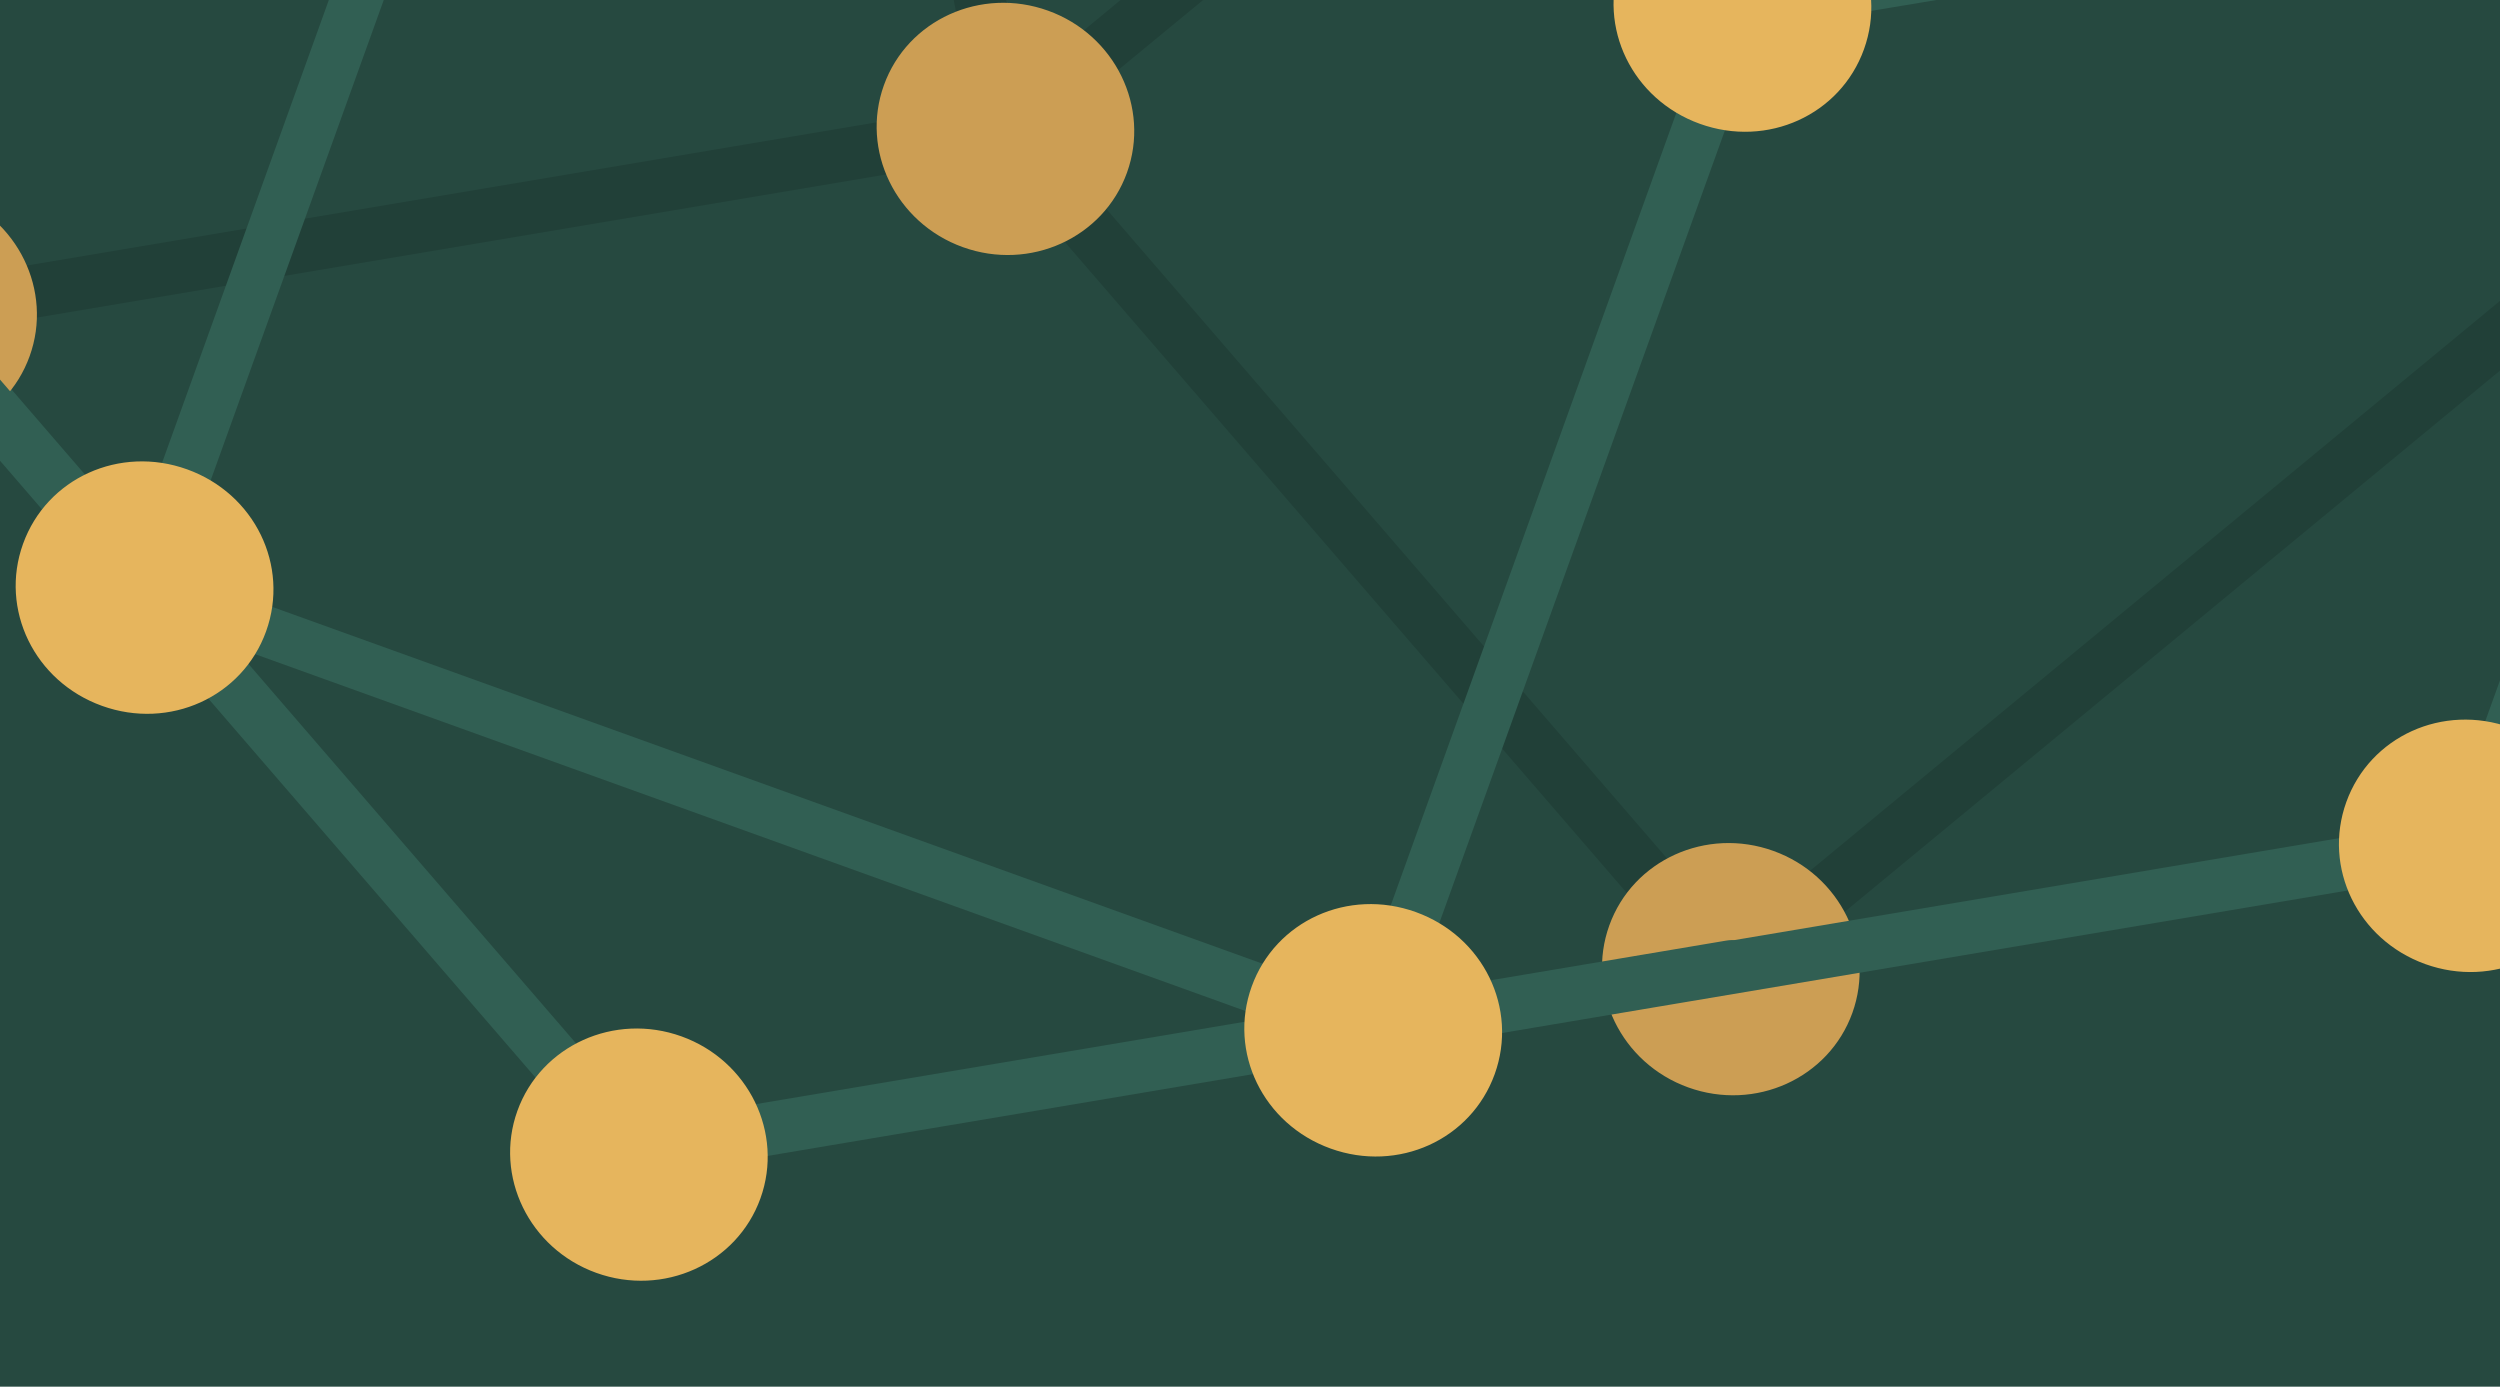 <svg width="375" height="208" viewBox="0 0 375 208" fill="none" xmlns="http://www.w3.org/2000/svg">
<g clip-path="url(#clip0_1343_8267)">
<rect width="375" height="208" fill="#264940"/>
<path d="M149.46 23.102C148.245 22.664 147.314 21.438 146.93 19.964L110.391 -168.206C109.886 -170.615 111.406 -172.293 113.452 -172.892C115.904 -173.345 117.645 -171.827 118.292 -169.812L154.426 18.212C154.931 20.62 153.411 22.299 151.364 22.898C150.817 23.146 149.865 23.248 149.46 23.102Z" fill="#214038"/>
<path d="M149.46 23.102C148.65 22.811 148.245 22.665 147.577 21.979C145.978 20.067 146.283 17.95 148.208 16.417L296.106 -105.742C298.032 -107.275 300.199 -106.939 301.798 -105.027C303.397 -103.115 303.092 -100.998 301.167 -99.465L153.41 22.299C152.174 23.19 150.675 23.54 149.46 23.102Z" fill="#214038"/>
<path d="M406.166 26.983C405.356 26.691 404.951 26.545 404.283 25.859L295.475 -100.18C293.876 -102.092 294.181 -104.209 296.106 -105.742C298.031 -107.275 300.199 -106.939 301.798 -105.027L410.605 21.013C412.205 22.925 411.899 25.041 409.974 26.574C409.285 27.216 407.786 27.567 406.166 26.983Z" fill="#214038"/>
<path d="M258.204 149.317C257.394 149.025 256.989 148.879 256.321 148.193L147.514 22.154C145.915 20.241 146.22 18.125 148.145 16.592C150.07 15.059 152.237 15.395 153.836 17.307L262.644 143.346C264.243 145.259 263.938 147.375 262.013 148.908C261.324 149.55 259.42 149.755 258.204 149.317Z" fill="#214038"/>
<path d="M258.205 149.317C257.395 149.025 256.99 148.879 256.321 148.193C254.722 146.281 255.027 144.164 256.953 142.631L404.851 20.472C406.776 18.939 408.944 19.275 410.543 21.187C412.142 23.099 411.837 25.216 409.912 26.749L262.013 148.908C261.324 149.55 259.42 149.755 258.205 149.317Z" fill="#214038"/>
<path d="M253.234 163.112C263.301 166.739 274.322 161.738 277.852 151.943C281.381 142.147 276.082 131.266 266.016 127.639C255.949 124.012 244.927 129.012 241.398 138.808C237.868 148.603 243.168 159.485 253.234 163.112Z" fill="#CC9E54"/>
<path d="M-15.201 50.804C-16.416 50.366 -17.347 49.14 -17.731 47.666L-53.723 -140.753C-54.228 -143.162 -52.708 -144.84 -50.661 -145.439C-48.615 -146.038 -46.469 -144.374 -45.822 -142.359L-9.83 46.059C-9.325 48.468 -10.845 50.147 -12.892 50.745C-13.844 50.848 -14.391 51.096 -15.201 50.804Z" fill="#214038"/>
<path d="M-15.201 50.804C-16.416 50.366 -17.347 49.14 -17.731 47.666C-18.236 45.258 -16.716 43.579 -14.67 42.98L149.523 15.308C151.974 14.855 153.715 16.373 154.362 18.387C154.867 20.796 153.347 22.475 151.301 23.073L-12.892 50.746C-13.844 50.848 -14.391 51.096 -15.201 50.804Z" fill="#214038"/>
<path d="M94.154 176.596C92.939 176.158 92.007 174.932 91.623 173.457C91.118 171.049 92.638 169.37 94.685 168.771L258.877 141.099C261.329 140.647 263.07 142.165 263.717 144.179C264.222 146.588 262.702 148.266 260.656 148.865L96.463 176.537C95.369 177.033 94.559 176.742 94.154 176.596Z" fill="#315F53"/>
<path d="M94.153 176.596C93.343 176.304 92.938 176.158 92.27 175.472L-16.537 49.432C-18.137 47.52 -17.832 45.404 -15.906 43.871C-13.981 42.338 -11.814 42.673 -10.215 44.586L98.593 170.626C100.192 172.538 99.887 174.654 97.962 176.187C96.725 177.078 95.368 177.034 94.153 176.596Z" fill="#315F53"/>
<path d="M-20.171 64.599C-10.105 68.226 0.917 63.225 4.446 53.43C7.976 43.634 2.677 32.753 -7.39 29.126C-17.456 25.499 -28.478 30.499 -32.008 40.295C-35.537 50.09 -30.238 60.971 -20.171 64.599Z" fill="#CC9E54"/>
<path d="M204.702 158.093C203.487 157.656 202.556 156.43 202.172 154.955C201.667 152.547 203.187 150.868 205.233 150.269L369.426 122.597C371.878 122.144 373.619 123.662 374.266 125.677C374.771 128.085 373.251 129.764 371.205 130.363L207.012 158.035C205.918 158.531 205.108 158.239 204.702 158.093Z" fill="#315F53"/>
<path d="M368.896 130.421C366.87 129.691 365.818 127.531 366.528 125.56L421.914 -28.152C422.624 -30.123 424.812 -31.116 426.837 -30.386C428.862 -29.656 429.915 -27.496 429.205 -25.525L373.819 128.187C373.514 130.304 371.326 131.296 368.896 130.421Z" fill="#315F53"/>
<path d="M259.946 4.776C258.731 4.338 257.8 3.112 257.416 1.637C256.911 -0.771 258.431 -2.45 260.477 -3.049L425.075 -30.575C427.526 -31.028 429.267 -29.51 429.914 -27.495C430.419 -25.087 428.899 -23.408 426.853 -22.81L262.255 4.717C261.303 4.819 260.351 4.921 259.946 4.776Z" fill="#315F53"/>
<path d="M204.702 158.093C202.677 157.363 201.625 155.203 202.335 153.233L257.721 -0.48C258.431 -2.45 260.619 -3.443 262.644 -2.713C264.669 -1.984 265.721 0.177 265.011 2.147L209.626 155.86C208.916 157.83 206.728 158.823 204.702 158.093Z" fill="#315F53"/>
<path d="M20.407 91.688C18.382 90.958 17.33 88.798 18.04 86.828L73.425 -66.885C74.135 -68.855 76.324 -69.848 78.349 -69.118C80.374 -68.389 81.426 -66.228 80.716 -64.258L25.331 89.454C25.026 91.571 22.837 92.564 20.407 91.688Z" fill="#315F53"/>
<path d="M20.407 91.688C19.597 91.397 19.192 91.251 18.524 90.564L-90.284 -35.475C-91.883 -37.387 -91.578 -39.504 -89.653 -41.036C-87.728 -42.569 -85.56 -42.234 -83.961 -40.322L24.846 85.718C26.446 87.63 26.141 89.747 24.215 91.279C23.384 92.316 22.027 92.272 20.407 91.688Z" fill="#315F53"/>
<path d="M259.946 4.775C258.731 4.337 257.8 3.111 257.416 1.637L221.019 -186.927C220.514 -189.336 222.034 -191.015 224.08 -191.613C226.532 -192.066 228.273 -190.548 228.92 -188.533L265.054 -0.509C265.559 1.899 264.038 3.578 261.992 4.177C261.303 4.819 260.351 4.921 259.946 4.775Z" fill="#315F53"/>
<path d="M75.651 -61.63C73.625 -62.36 72.573 -64.52 73.283 -66.491C73.993 -68.461 76.182 -69.454 78.207 -68.724L262.097 -2.465C264.123 -1.735 265.175 0.425 264.465 2.396C263.754 4.366 261.566 5.359 259.541 4.629L75.651 -61.63Z" fill="#315F53"/>
<path d="M20.407 91.688C18.382 90.959 17.33 88.798 18.04 86.828C18.75 84.857 20.938 83.864 22.963 84.594L206.854 150.853C208.879 151.583 209.931 153.743 209.221 155.714C208.511 157.685 206.323 158.677 204.298 157.948L20.407 91.688Z" fill="#315F53"/>
<path d="M144.426 37.072C154.493 40.699 165.515 35.699 169.044 25.904C172.574 16.108 167.274 5.227 157.208 1.6C147.141 -2.027 136.119 2.973 132.59 12.768C129.061 22.564 134.36 33.445 144.426 37.072Z" fill="#CC9E54"/>
<path d="M279.593 7.402C276.043 17.255 265.101 22.219 254.975 18.57C244.849 14.921 239.589 4.12 243.139 -5.734C246.689 -15.587 257.63 -20.551 267.757 -16.902C277.883 -13.254 283.143 -2.452 279.593 7.402Z" fill="#E6B55D"/>
<path d="M39.912 94.709C36.362 104.562 25.421 109.526 15.294 105.877C5.168 102.228 -0.092 91.427 3.458 81.573C7.008 71.72 17.95 66.756 28.076 70.405C38.202 74.054 43.463 84.855 39.912 94.709Z" fill="#E6B55D"/>
<path d="M224.208 161.114C220.657 170.967 209.716 175.931 199.59 172.282C189.464 168.634 184.203 157.832 187.753 147.979C191.304 138.125 202.245 133.161 212.371 136.81C222.497 140.459 227.758 151.26 224.208 161.114Z" fill="#E6B55D"/>
<path d="M89.446 190.93C99.513 194.557 110.534 189.557 114.064 179.762C117.593 169.967 112.294 159.086 102.227 155.458C92.161 151.831 81.139 156.831 77.609 166.627C74.08 176.422 79.379 187.303 89.446 190.93Z" fill="#E6B55D"/>
<path d="M388.401 133.441C384.85 143.295 373.909 148.258 363.783 144.61C353.657 140.961 348.396 130.16 351.947 120.306C355.497 110.453 366.438 105.489 376.564 109.138C386.69 112.786 391.951 123.588 388.401 133.441Z" fill="#E6B55D"/>
</g>
<defs>
<clipPath id="clip0_1343_8267">
<rect width="375" height="208" fill="white"/>
</clipPath>
</defs>
</svg>
